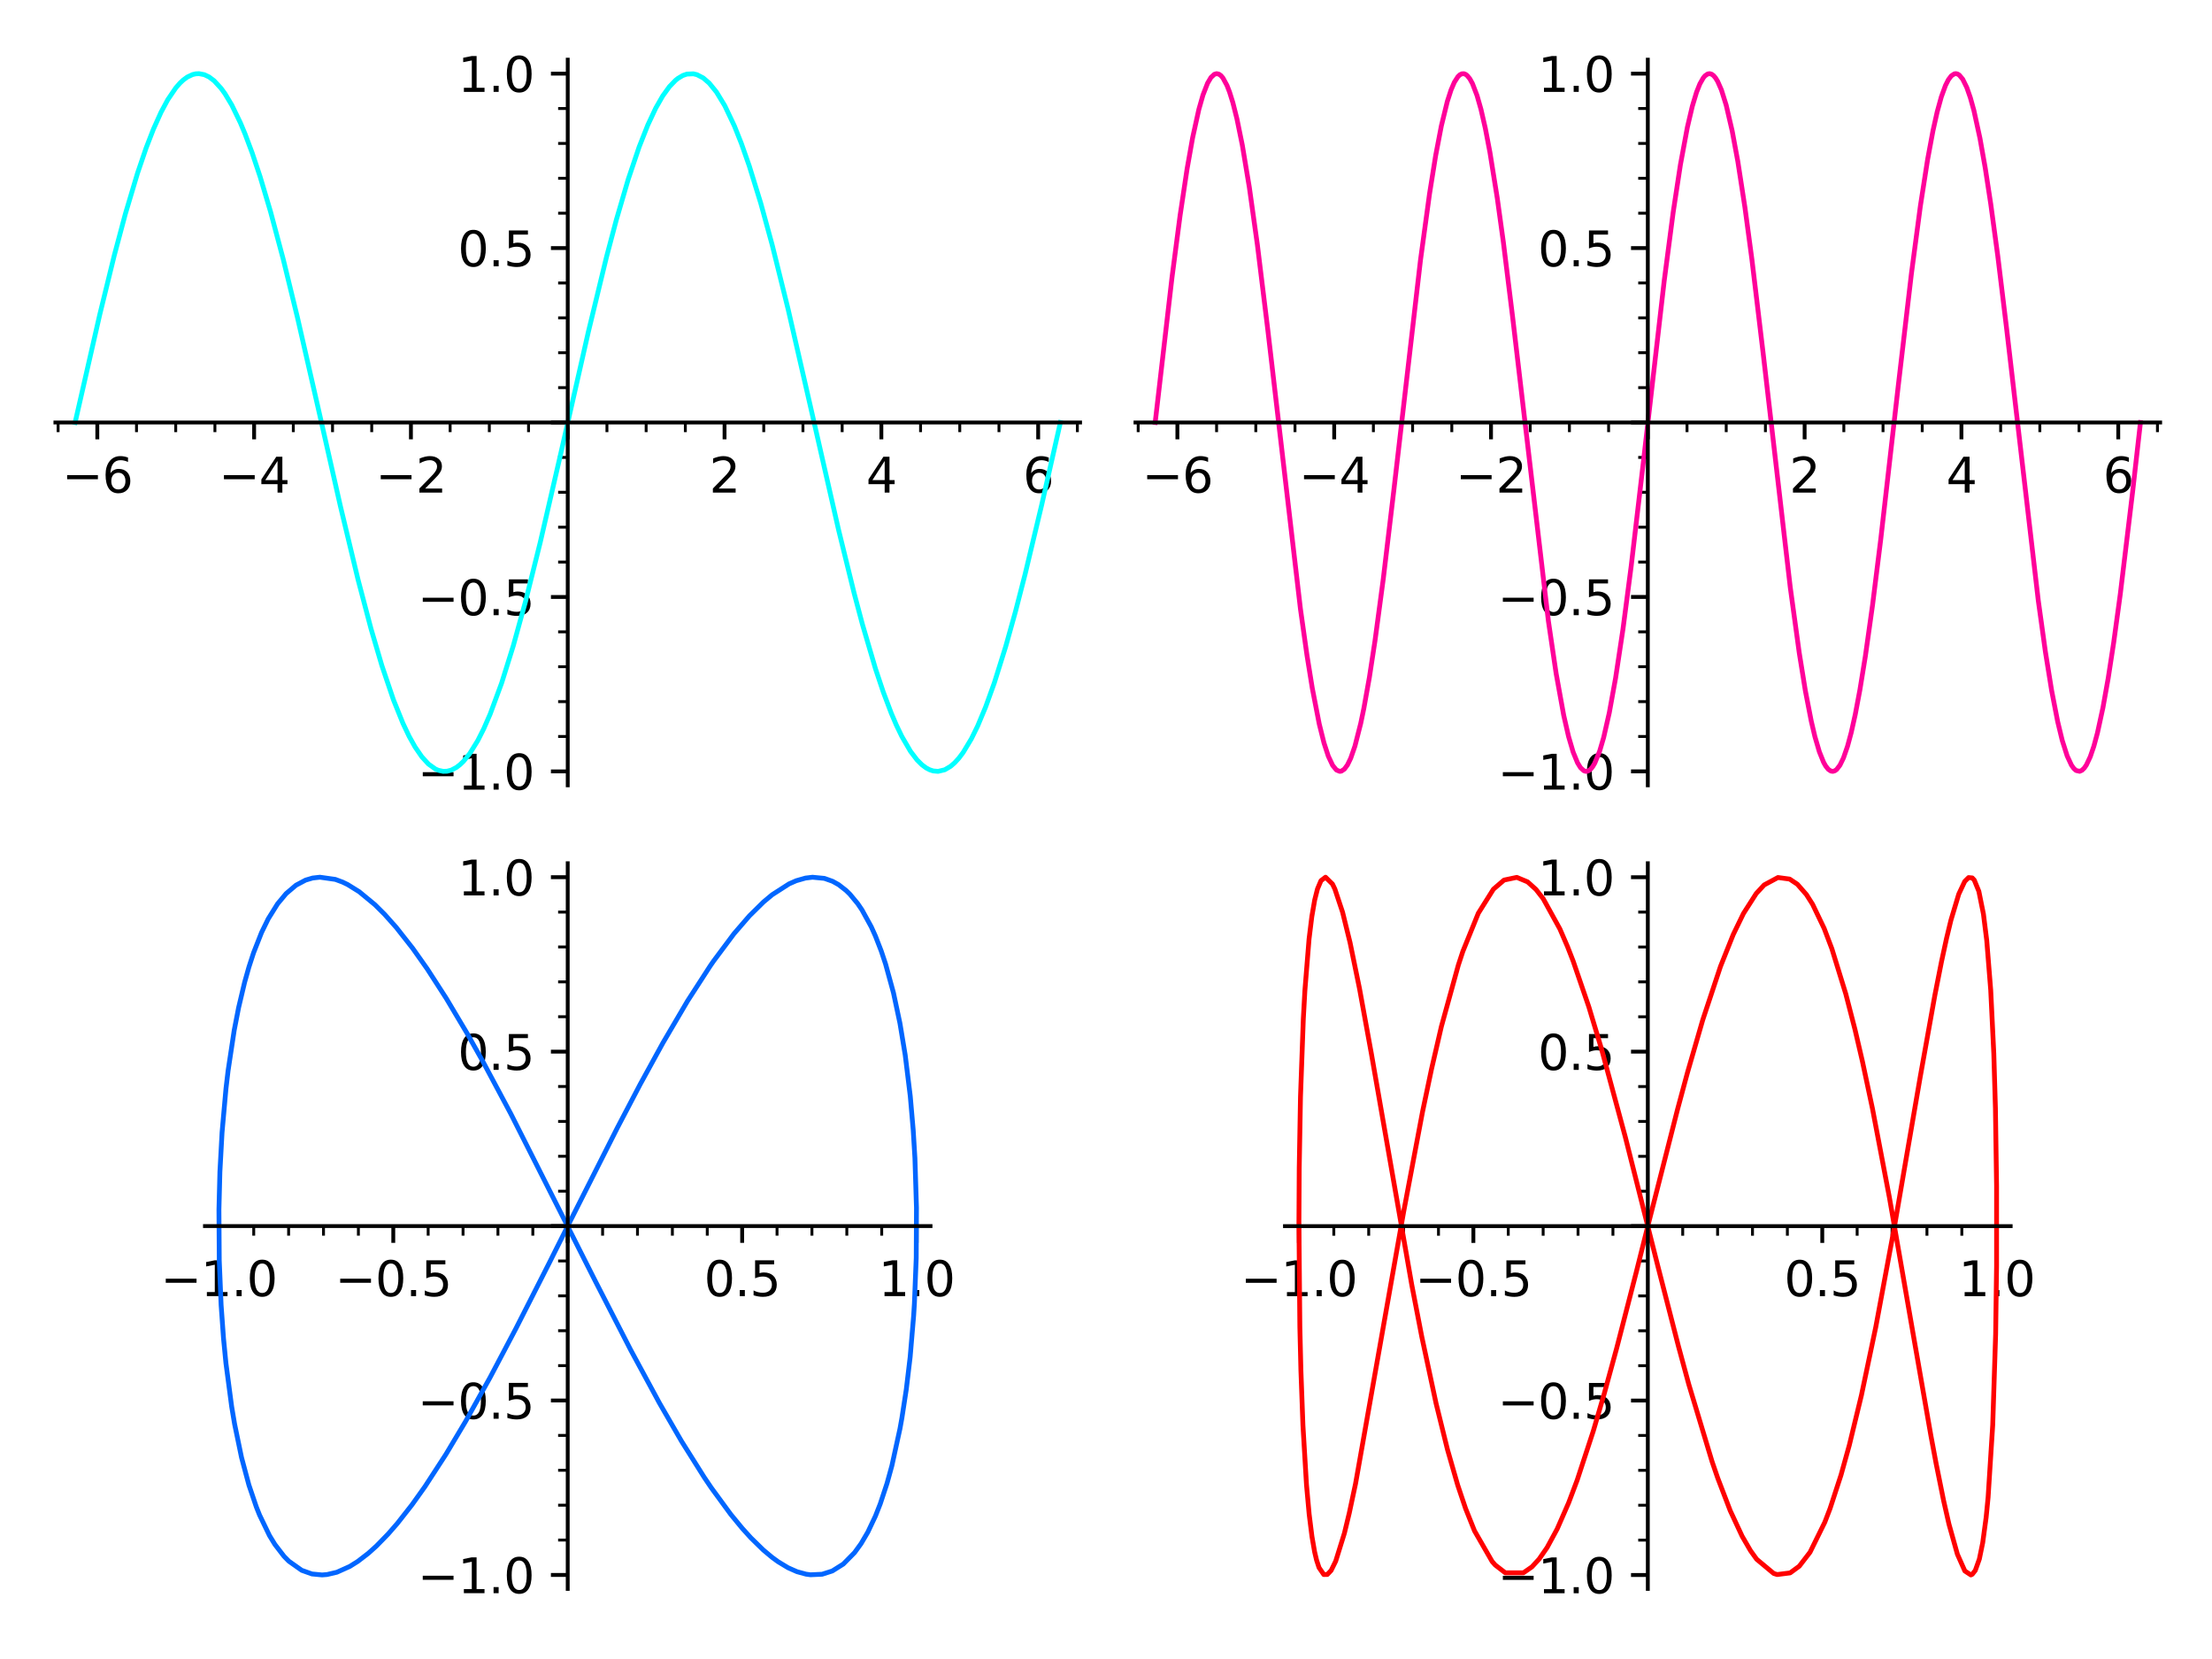 <?xml version="1.0" encoding="utf-8" standalone="no"?>
<!DOCTYPE svg PUBLIC "-//W3C//DTD SVG 1.1//EN"
  "http://www.w3.org/Graphics/SVG/1.1/DTD/svg11.dtd">
<svg xmlns:xlink="http://www.w3.org/1999/xlink" width="460.8pt" height="345.6pt" viewBox="0 0 460.8 345.6" xmlns="http://www.w3.org/2000/svg" version="1.1">
 <defs>
  <style type="text/css">*{stroke-linejoin: round; stroke-linecap: butt}</style>
 </defs>
 <g id="figure_1">
  <g id="patch_1">
   <path d="M 0 345.6 
L 460.8 345.6 
L 460.8 0 
L 0 0 
z
" style="fill: #ffffff"/>
  </g>
  <g id="axes_1">
   <g id="patch_2">
    <path d="M 11.541 163.597 
L 225 163.597 
L 225 12.434 
L 11.541 12.434 
z
" style="fill: #ffffff"/>
   </g>
   <g id="matplotlib.axis_1">
    <g id="xtick_1">
     <g id="line2d_1">
      <defs>
       <path id="md6e704160a" d="M 0 0 
L 0 3.5 
" style="stroke: #000000; stroke-width: 0.8"/>
      </defs>
      <g>
       <use xlink:href="#md6e704160a" x="20.271" y="88.018" style="stroke: #000000; stroke-width: 0.8"/>
      </g>
     </g>
     <g id="text_1">
      <!-- −6 -->
      <g transform="translate(12.9 102.616) scale(0.1 -0.1)">
       <defs>
        <path id="DejaVuSans-2212" d="M 678 2272 
L 4684 2272 
L 4684 1741 
L 678 1741 
L 678 2272 
z
" transform="scale(0.016)"/>
        <path id="DejaVuSans-36" d="M 2113 2584 
Q 1688 2584 1439 2293 
Q 1191 2003 1191 1497 
Q 1191 994 1439 701 
Q 1688 409 2113 409 
Q 2538 409 2786 701 
Q 3034 994 3034 1497 
Q 3034 2003 2786 2293 
Q 2538 2584 2113 2584 
z
M 3366 4563 
L 3366 3988 
Q 3128 4100 2886 4159 
Q 2644 4219 2406 4219 
Q 1781 4219 1451 3797 
Q 1122 3375 1075 2522 
Q 1259 2794 1537 2939 
Q 1816 3084 2150 3084 
Q 2853 3084 3261 2657 
Q 3669 2231 3669 1497 
Q 3669 778 3244 343 
Q 2819 -91 2113 -91 
Q 1303 -91 875 529 
Q 447 1150 447 2328 
Q 447 3434 972 4092 
Q 1497 4750 2381 4750 
Q 2619 4750 2861 4703 
Q 3103 4656 3366 4563 
z
" transform="scale(0.016)"/>
       </defs>
       <use xlink:href="#DejaVuSans-2212"/>
       <use xlink:href="#DejaVuSans-36" x="83.789"/>
      </g>
     </g>
    </g>
    <g id="xtick_2">
     <g id="line2d_2">
      <g>
       <use xlink:href="#md6e704160a" x="52.938" y="88.018" style="stroke: #000000; stroke-width: 0.8"/>
      </g>
     </g>
     <g id="text_2">
      <!-- −4 -->
      <g transform="translate(45.567 102.616) scale(0.1 -0.1)">
       <defs>
        <path id="DejaVuSans-34" d="M 2419 4116 
L 825 1625 
L 2419 1625 
L 2419 4116 
z
M 2253 4666 
L 3047 4666 
L 3047 1625 
L 3713 1625 
L 3713 1100 
L 3047 1100 
L 3047 0 
L 2419 0 
L 2419 1100 
L 313 1100 
L 313 1709 
L 2253 4666 
z
" transform="scale(0.016)"/>
       </defs>
       <use xlink:href="#DejaVuSans-2212"/>
       <use xlink:href="#DejaVuSans-34" x="83.789"/>
      </g>
     </g>
    </g>
    <g id="xtick_3">
     <g id="line2d_3">
      <g>
       <use xlink:href="#md6e704160a" x="85.604" y="88.018" style="stroke: #000000; stroke-width: 0.8"/>
      </g>
     </g>
     <g id="text_3">
      <!-- −2 -->
      <g transform="translate(78.233 102.616) scale(0.1 -0.1)">
       <defs>
        <path id="DejaVuSans-32" d="M 1228 531 
L 3431 531 
L 3431 0 
L 469 0 
L 469 531 
Q 828 903 1448 1529 
Q 2069 2156 2228 2338 
Q 2531 2678 2651 2914 
Q 2772 3150 2772 3378 
Q 2772 3750 2511 3984 
Q 2250 4219 1831 4219 
Q 1534 4219 1204 4116 
Q 875 4013 500 3803 
L 500 4441 
Q 881 4594 1212 4672 
Q 1544 4750 1819 4750 
Q 2544 4750 2975 4387 
Q 3406 4025 3406 3419 
Q 3406 3131 3298 2873 
Q 3191 2616 2906 2266 
Q 2828 2175 2409 1742 
Q 1991 1309 1228 531 
z
" transform="scale(0.016)"/>
       </defs>
       <use xlink:href="#DejaVuSans-2212"/>
       <use xlink:href="#DejaVuSans-32" x="83.789"/>
      </g>
     </g>
    </g>
    <g id="xtick_4">
     <g id="line2d_4">
      <g>
       <use xlink:href="#md6e704160a" x="118.27" y="88.018" style="stroke: #000000; stroke-width: 0.8"/>
      </g>
     </g>
    </g>
    <g id="xtick_5">
     <g id="line2d_5">
      <g>
       <use xlink:href="#md6e704160a" x="150.937" y="88.018" style="stroke: #000000; stroke-width: 0.8"/>
      </g>
     </g>
     <g id="text_4">
      <!-- 2 -->
      <g transform="translate(147.756 102.616) scale(0.1 -0.1)">
       <use xlink:href="#DejaVuSans-32"/>
      </g>
     </g>
    </g>
    <g id="xtick_6">
     <g id="line2d_6">
      <g>
       <use xlink:href="#md6e704160a" x="183.603" y="88.018" style="stroke: #000000; stroke-width: 0.8"/>
      </g>
     </g>
     <g id="text_5">
      <!-- 4 -->
      <g transform="translate(180.422 102.616) scale(0.1 -0.1)">
       <use xlink:href="#DejaVuSans-34"/>
      </g>
     </g>
    </g>
    <g id="xtick_7">
     <g id="line2d_7">
      <g>
       <use xlink:href="#md6e704160a" x="216.27" y="88.018" style="stroke: #000000; stroke-width: 0.8"/>
      </g>
     </g>
     <g id="text_6">
      <!-- 6 -->
      <g transform="translate(213.088 102.616) scale(0.1 -0.1)">
       <use xlink:href="#DejaVuSans-36"/>
      </g>
     </g>
    </g>
    <g id="xtick_8">
     <g id="line2d_8">
      <defs>
       <path id="m9d41ae1db3" d="M 0 0 
L 0 2 
" style="stroke: #000000; stroke-width: 0.6"/>
      </defs>
      <g>
       <use xlink:href="#m9d41ae1db3" x="12.105" y="88.018" style="stroke: #000000; stroke-width: 0.6"/>
      </g>
     </g>
    </g>
    <g id="xtick_9">
     <g id="line2d_9">
      <g>
       <use xlink:href="#m9d41ae1db3" x="28.438" y="88.018" style="stroke: #000000; stroke-width: 0.6"/>
      </g>
     </g>
    </g>
    <g id="xtick_10">
     <g id="line2d_10">
      <g>
       <use xlink:href="#m9d41ae1db3" x="36.604" y="88.018" style="stroke: #000000; stroke-width: 0.6"/>
      </g>
     </g>
    </g>
    <g id="xtick_11">
     <g id="line2d_11">
      <g>
       <use xlink:href="#m9d41ae1db3" x="44.771" y="88.018" style="stroke: #000000; stroke-width: 0.6"/>
      </g>
     </g>
    </g>
    <g id="xtick_12">
     <g id="line2d_12">
      <g>
       <use xlink:href="#m9d41ae1db3" x="61.104" y="88.018" style="stroke: #000000; stroke-width: 0.6"/>
      </g>
     </g>
    </g>
    <g id="xtick_13">
     <g id="line2d_13">
      <g>
       <use xlink:href="#m9d41ae1db3" x="69.271" y="88.018" style="stroke: #000000; stroke-width: 0.6"/>
      </g>
     </g>
    </g>
    <g id="xtick_14">
     <g id="line2d_14">
      <g>
       <use xlink:href="#m9d41ae1db3" x="77.437" y="88.018" style="stroke: #000000; stroke-width: 0.6"/>
      </g>
     </g>
    </g>
    <g id="xtick_15">
     <g id="line2d_15">
      <g>
       <use xlink:href="#m9d41ae1db3" x="93.771" y="88.018" style="stroke: #000000; stroke-width: 0.6"/>
      </g>
     </g>
    </g>
    <g id="xtick_16">
     <g id="line2d_16">
      <g>
       <use xlink:href="#m9d41ae1db3" x="101.937" y="88.018" style="stroke: #000000; stroke-width: 0.6"/>
      </g>
     </g>
    </g>
    <g id="xtick_17">
     <g id="line2d_17">
      <g>
       <use xlink:href="#m9d41ae1db3" x="110.104" y="88.018" style="stroke: #000000; stroke-width: 0.6"/>
      </g>
     </g>
    </g>
    <g id="xtick_18">
     <g id="line2d_18">
      <g>
       <use xlink:href="#m9d41ae1db3" x="126.437" y="88.018" style="stroke: #000000; stroke-width: 0.6"/>
      </g>
     </g>
    </g>
    <g id="xtick_19">
     <g id="line2d_19">
      <g>
       <use xlink:href="#m9d41ae1db3" x="134.604" y="88.018" style="stroke: #000000; stroke-width: 0.6"/>
      </g>
     </g>
    </g>
    <g id="xtick_20">
     <g id="line2d_20">
      <g>
       <use xlink:href="#m9d41ae1db3" x="142.77" y="88.018" style="stroke: #000000; stroke-width: 0.6"/>
      </g>
     </g>
    </g>
    <g id="xtick_21">
     <g id="line2d_21">
      <g>
       <use xlink:href="#m9d41ae1db3" x="159.103" y="88.018" style="stroke: #000000; stroke-width: 0.6"/>
      </g>
     </g>
    </g>
    <g id="xtick_22">
     <g id="line2d_22">
      <g>
       <use xlink:href="#m9d41ae1db3" x="167.27" y="88.018" style="stroke: #000000; stroke-width: 0.6"/>
      </g>
     </g>
    </g>
    <g id="xtick_23">
     <g id="line2d_23">
      <g>
       <use xlink:href="#m9d41ae1db3" x="175.437" y="88.018" style="stroke: #000000; stroke-width: 0.6"/>
      </g>
     </g>
    </g>
    <g id="xtick_24">
     <g id="line2d_24">
      <g>
       <use xlink:href="#m9d41ae1db3" x="191.77" y="88.018" style="stroke: #000000; stroke-width: 0.6"/>
      </g>
     </g>
    </g>
    <g id="xtick_25">
     <g id="line2d_25">
      <g>
       <use xlink:href="#m9d41ae1db3" x="199.936" y="88.018" style="stroke: #000000; stroke-width: 0.6"/>
      </g>
     </g>
    </g>
    <g id="xtick_26">
     <g id="line2d_26">
      <g>
       <use xlink:href="#m9d41ae1db3" x="208.103" y="88.018" style="stroke: #000000; stroke-width: 0.6"/>
      </g>
     </g>
    </g>
    <g id="xtick_27">
     <g id="line2d_27">
      <g>
       <use xlink:href="#m9d41ae1db3" x="224.436" y="88.018" style="stroke: #000000; stroke-width: 0.6"/>
      </g>
     </g>
    </g>
   </g>
   <g id="matplotlib.axis_2">
    <g id="ytick_1">
     <g id="line2d_28">
      <defs>
       <path id="mb4ea156f95" d="M 0 0 
L -3.5 0 
" style="stroke: #000000; stroke-width: 0.8"/>
      </defs>
      <g>
       <use xlink:href="#mb4ea156f95" x="118.27" y="160.694" style="stroke: #000000; stroke-width: 0.8"/>
      </g>
     </g>
     <g id="text_7">
      <!-- −1.0 -->
      <g transform="translate(86.988 164.494) scale(0.1 -0.1)">
       <defs>
        <path id="DejaVuSans-31" d="M 794 531 
L 1825 531 
L 1825 4091 
L 703 3866 
L 703 4441 
L 1819 4666 
L 2450 4666 
L 2450 531 
L 3481 531 
L 3481 0 
L 794 0 
L 794 531 
z
" transform="scale(0.016)"/>
        <path id="DejaVuSans-2e" d="M 684 794 
L 1344 794 
L 1344 0 
L 684 0 
L 684 794 
z
" transform="scale(0.016)"/>
        <path id="DejaVuSans-30" d="M 2034 4250 
Q 1547 4250 1301 3770 
Q 1056 3291 1056 2328 
Q 1056 1369 1301 889 
Q 1547 409 2034 409 
Q 2525 409 2770 889 
Q 3016 1369 3016 2328 
Q 3016 3291 2770 3770 
Q 2525 4250 2034 4250 
z
M 2034 4750 
Q 2819 4750 3233 4129 
Q 3647 3509 3647 2328 
Q 3647 1150 3233 529 
Q 2819 -91 2034 -91 
Q 1250 -91 836 529 
Q 422 1150 422 2328 
Q 422 3509 836 4129 
Q 1250 4750 2034 4750 
z
" transform="scale(0.016)"/>
       </defs>
       <use xlink:href="#DejaVuSans-2212"/>
       <use xlink:href="#DejaVuSans-31" x="83.789"/>
       <use xlink:href="#DejaVuSans-2e" x="147.412"/>
       <use xlink:href="#DejaVuSans-30" x="179.199"/>
      </g>
     </g>
    </g>
    <g id="ytick_2">
     <g id="line2d_29">
      <g>
       <use xlink:href="#mb4ea156f95" x="118.27" y="124.356" style="stroke: #000000; stroke-width: 0.8"/>
      </g>
     </g>
     <g id="text_8">
      <!-- −0.5 -->
      <g transform="translate(86.988 128.155) scale(0.1 -0.1)">
       <defs>
        <path id="DejaVuSans-35" d="M 691 4666 
L 3169 4666 
L 3169 4134 
L 1269 4134 
L 1269 2991 
Q 1406 3038 1543 3061 
Q 1681 3084 1819 3084 
Q 2600 3084 3056 2656 
Q 3513 2228 3513 1497 
Q 3513 744 3044 326 
Q 2575 -91 1722 -91 
Q 1428 -91 1123 -41 
Q 819 9 494 109 
L 494 744 
Q 775 591 1075 516 
Q 1375 441 1709 441 
Q 2250 441 2565 725 
Q 2881 1009 2881 1497 
Q 2881 1984 2565 2268 
Q 2250 2553 1709 2553 
Q 1456 2553 1204 2497 
Q 953 2441 691 2322 
L 691 4666 
z
" transform="scale(0.016)"/>
       </defs>
       <use xlink:href="#DejaVuSans-2212"/>
       <use xlink:href="#DejaVuSans-30" x="83.789"/>
       <use xlink:href="#DejaVuSans-2e" x="147.412"/>
       <use xlink:href="#DejaVuSans-35" x="179.199"/>
      </g>
     </g>
    </g>
    <g id="ytick_3">
     <g id="line2d_30">
      <g>
       <use xlink:href="#mb4ea156f95" x="118.27" y="88.018" style="stroke: #000000; stroke-width: 0.8"/>
      </g>
     </g>
    </g>
    <g id="ytick_4">
     <g id="line2d_31">
      <g>
       <use xlink:href="#mb4ea156f95" x="118.27" y="51.679" style="stroke: #000000; stroke-width: 0.8"/>
      </g>
     </g>
     <g id="text_9">
      <!-- 0.5 -->
      <g transform="translate(95.367 55.479) scale(0.1 -0.1)">
       <use xlink:href="#DejaVuSans-30"/>
       <use xlink:href="#DejaVuSans-2e" x="63.623"/>
       <use xlink:href="#DejaVuSans-35" x="95.41"/>
      </g>
     </g>
    </g>
    <g id="ytick_5">
     <g id="line2d_32">
      <g>
       <use xlink:href="#mb4ea156f95" x="118.27" y="15.341" style="stroke: #000000; stroke-width: 0.8"/>
      </g>
     </g>
     <g id="text_10">
      <!-- 1.0 -->
      <g transform="translate(95.367 19.14) scale(0.1 -0.1)">
       <use xlink:href="#DejaVuSans-31"/>
       <use xlink:href="#DejaVuSans-2e" x="63.623"/>
       <use xlink:href="#DejaVuSans-30" x="95.41"/>
      </g>
     </g>
    </g>
    <g id="ytick_6">
     <g id="line2d_33">
      <defs>
       <path id="ma8d045d28c" d="M 0 0 
L -2 0 
" style="stroke: #000000; stroke-width: 0.6"/>
      </defs>
      <g>
       <use xlink:href="#ma8d045d28c" x="118.27" y="153.427" style="stroke: #000000; stroke-width: 0.6"/>
      </g>
     </g>
    </g>
    <g id="ytick_7">
     <g id="line2d_34">
      <g>
       <use xlink:href="#ma8d045d28c" x="118.27" y="146.159" style="stroke: #000000; stroke-width: 0.6"/>
      </g>
     </g>
    </g>
    <g id="ytick_8">
     <g id="line2d_35">
      <g>
       <use xlink:href="#ma8d045d28c" x="118.27" y="138.891" style="stroke: #000000; stroke-width: 0.6"/>
      </g>
     </g>
    </g>
    <g id="ytick_9">
     <g id="line2d_36">
      <g>
       <use xlink:href="#ma8d045d28c" x="118.27" y="131.624" style="stroke: #000000; stroke-width: 0.6"/>
      </g>
     </g>
    </g>
    <g id="ytick_10">
     <g id="line2d_37">
      <g>
       <use xlink:href="#ma8d045d28c" x="118.27" y="117.088" style="stroke: #000000; stroke-width: 0.6"/>
      </g>
     </g>
    </g>
    <g id="ytick_11">
     <g id="line2d_38">
      <g>
       <use xlink:href="#ma8d045d28c" x="118.27" y="109.821" style="stroke: #000000; stroke-width: 0.6"/>
      </g>
     </g>
    </g>
    <g id="ytick_12">
     <g id="line2d_39">
      <g>
       <use xlink:href="#ma8d045d28c" x="118.27" y="102.553" style="stroke: #000000; stroke-width: 0.6"/>
      </g>
     </g>
    </g>
    <g id="ytick_13">
     <g id="line2d_40">
      <g>
       <use xlink:href="#ma8d045d28c" x="118.27" y="95.285" style="stroke: #000000; stroke-width: 0.6"/>
      </g>
     </g>
    </g>
    <g id="ytick_14">
     <g id="line2d_41">
      <g>
       <use xlink:href="#ma8d045d28c" x="118.27" y="80.75" style="stroke: #000000; stroke-width: 0.6"/>
      </g>
     </g>
    </g>
    <g id="ytick_15">
     <g id="line2d_42">
      <g>
       <use xlink:href="#ma8d045d28c" x="118.27" y="73.482" style="stroke: #000000; stroke-width: 0.6"/>
      </g>
     </g>
    </g>
    <g id="ytick_16">
     <g id="line2d_43">
      <g>
       <use xlink:href="#ma8d045d28c" x="118.27" y="66.215" style="stroke: #000000; stroke-width: 0.6"/>
      </g>
     </g>
    </g>
    <g id="ytick_17">
     <g id="line2d_44">
      <g>
       <use xlink:href="#ma8d045d28c" x="118.27" y="58.947" style="stroke: #000000; stroke-width: 0.6"/>
      </g>
     </g>
    </g>
    <g id="ytick_18">
     <g id="line2d_45">
      <g>
       <use xlink:href="#ma8d045d28c" x="118.27" y="44.412" style="stroke: #000000; stroke-width: 0.6"/>
      </g>
     </g>
    </g>
    <g id="ytick_19">
     <g id="line2d_46">
      <g>
       <use xlink:href="#ma8d045d28c" x="118.27" y="37.144" style="stroke: #000000; stroke-width: 0.6"/>
      </g>
     </g>
    </g>
    <g id="ytick_20">
     <g id="line2d_47">
      <g>
       <use xlink:href="#ma8d045d28c" x="118.27" y="29.876" style="stroke: #000000; stroke-width: 0.6"/>
      </g>
     </g>
    </g>
    <g id="ytick_21">
     <g id="line2d_48">
      <g>
       <use xlink:href="#ma8d045d28c" x="118.27" y="22.609" style="stroke: #000000; stroke-width: 0.6"/>
      </g>
     </g>
    </g>
   </g>
   <g id="line2d_49">
    <path d="M 15.646 88.018 
L 20.79 65.506 
L 23.806 53.202 
L 26.125 44.523 
L 28.649 36.079 
L 30.444 30.817 
L 31.959 26.91 
L 33.539 23.396 
L 34.946 20.775 
L 36.627 18.298 
L 37.485 17.316 
L 38.167 16.675 
L 39.012 16.054 
L 40.122 15.531 
L 40.794 15.376 
L 41.467 15.345 
L 42.574 15.561 
L 43.565 16.038 
L 44.61 16.826 
L 46.063 18.407 
L 46.873 19.528 
L 48.281 21.876 
L 50.065 25.553 
L 51.038 27.875 
L 52.532 31.854 
L 54.18 36.785 
L 56.348 44.059 
L 59.014 54.048 
L 61.96 66.121 
L 66.285 85.025 
L 70.916 105.457 
L 74.6 120.794 
L 77.29 130.984 
L 79.546 138.647 
L 81.965 145.786 
L 83.939 150.68 
L 85.225 153.384 
L 86.461 155.598 
L 87.871 157.651 
L 89.251 159.159 
L 90.716 160.204 
L 91.315 160.465 
L 92.309 160.682 
L 93.129 160.658 
L 94.032 160.421 
L 95.068 159.876 
L 95.816 159.302 
L 96.565 158.579 
L 97.858 156.981 
L 99.526 154.284 
L 100.785 151.788 
L 102.111 148.751 
L 104.497 142.294 
L 106.929 134.525 
L 109.478 125.28 
L 112.545 112.975 
L 116.672 95.119 
L 122.559 69.155 
L 126.347 53.527 
L 128.398 45.787 
L 130.866 37.366 
L 133.145 30.61 
L 134.956 26.03 
L 136.605 22.521 
L 138.052 19.992 
L 139.456 18.046 
L 140.722 16.736 
L 141.217 16.339 
L 142.242 15.727 
L 143.101 15.434 
L 144.442 15.377 
L 145.195 15.56 
L 146.499 16.24 
L 147.747 17.32 
L 149.256 19.176 
L 150.986 22.024 
L 152.989 26.243 
L 154.432 29.864 
L 156.089 34.577 
L 158.482 42.339 
L 160.843 50.957 
L 164.187 64.443 
L 168.767 84.391 
L 174.7 110.416 
L 177.944 123.618 
L 179.667 130.093 
L 182.388 139.337 
L 183.989 144.127 
L 185.688 148.62 
L 186.718 151.027 
L 187.842 153.367 
L 189.674 156.517 
L 191.031 158.295 
L 192.054 159.317 
L 192.933 159.971 
L 193.673 160.361 
L 194.412 160.601 
L 195.418 160.69 
L 196.814 160.357 
L 198.034 159.633 
L 198.875 158.901 
L 199.753 157.937 
L 200.63 156.771 
L 202.363 153.889 
L 203.663 151.239 
L 205.321 147.282 
L 207.132 142.263 
L 209.511 134.668 
L 211.54 127.405 
L 213.535 119.672 
L 216.997 105.196 
L 220.895 88.018 
L 220.895 88.018 
" clip-path="url(#pee09f848f8)" style="fill: none; stroke: #00ffff; stroke-linecap: square"/>
   </g>
   <g id="patch_3">
    <path d="M 118.27 163.597 
L 118.27 12.434 
" style="fill: none; stroke: #000000; stroke-width: 0.8; stroke-linejoin: miter; stroke-linecap: square"/>
   </g>
   <g id="patch_4">
    <path d="M 11.541 88.018 
L 225 88.018 
" style="fill: none; stroke: #000000; stroke-width: 0.8; stroke-linejoin: miter; stroke-linecap: square"/>
   </g>
  </g>
  <g id="axes_2">
   <g id="patch_5">
    <path d="M 236.541 163.597 
L 450 163.597 
L 450 12.434 
L 236.541 12.434 
z
" style="fill: #ffffff"/>
   </g>
   <g id="matplotlib.axis_3">
    <g id="xtick_28">
     <g id="line2d_50">
      <g>
       <use xlink:href="#md6e704160a" x="245.271" y="88.016" style="stroke: #000000; stroke-width: 0.8"/>
      </g>
     </g>
     <g id="text_11">
      <!-- −6 -->
      <g transform="translate(237.9 102.614) scale(0.1 -0.1)">
       <use xlink:href="#DejaVuSans-2212"/>
       <use xlink:href="#DejaVuSans-36" x="83.789"/>
      </g>
     </g>
    </g>
    <g id="xtick_29">
     <g id="line2d_51">
      <g>
       <use xlink:href="#md6e704160a" x="277.938" y="88.016" style="stroke: #000000; stroke-width: 0.8"/>
      </g>
     </g>
     <g id="text_12">
      <!-- −4 -->
      <g transform="translate(270.567 102.614) scale(0.1 -0.1)">
       <use xlink:href="#DejaVuSans-2212"/>
       <use xlink:href="#DejaVuSans-34" x="83.789"/>
      </g>
     </g>
    </g>
    <g id="xtick_30">
     <g id="line2d_52">
      <g>
       <use xlink:href="#md6e704160a" x="310.604" y="88.016" style="stroke: #000000; stroke-width: 0.8"/>
      </g>
     </g>
     <g id="text_13">
      <!-- −2 -->
      <g transform="translate(303.233 102.614) scale(0.1 -0.1)">
       <use xlink:href="#DejaVuSans-2212"/>
       <use xlink:href="#DejaVuSans-32" x="83.789"/>
      </g>
     </g>
    </g>
    <g id="xtick_31">
     <g id="line2d_53">
      <g>
       <use xlink:href="#md6e704160a" x="343.27" y="88.016" style="stroke: #000000; stroke-width: 0.8"/>
      </g>
     </g>
    </g>
    <g id="xtick_32">
     <g id="line2d_54">
      <g>
       <use xlink:href="#md6e704160a" x="375.937" y="88.016" style="stroke: #000000; stroke-width: 0.8"/>
      </g>
     </g>
     <g id="text_14">
      <!-- 2 -->
      <g transform="translate(372.756 102.614) scale(0.1 -0.1)">
       <use xlink:href="#DejaVuSans-32"/>
      </g>
     </g>
    </g>
    <g id="xtick_33">
     <g id="line2d_55">
      <g>
       <use xlink:href="#md6e704160a" x="408.603" y="88.016" style="stroke: #000000; stroke-width: 0.8"/>
      </g>
     </g>
     <g id="text_15">
      <!-- 4 -->
      <g transform="translate(405.422 102.614) scale(0.1 -0.1)">
       <use xlink:href="#DejaVuSans-34"/>
      </g>
     </g>
    </g>
    <g id="xtick_34">
     <g id="line2d_56">
      <g>
       <use xlink:href="#md6e704160a" x="441.27" y="88.016" style="stroke: #000000; stroke-width: 0.8"/>
      </g>
     </g>
     <g id="text_16">
      <!-- 6 -->
      <g transform="translate(438.088 102.614) scale(0.1 -0.1)">
       <use xlink:href="#DejaVuSans-36"/>
      </g>
     </g>
    </g>
    <g id="xtick_35">
     <g id="line2d_57">
      <g>
       <use xlink:href="#m9d41ae1db3" x="237.105" y="88.016" style="stroke: #000000; stroke-width: 0.6"/>
      </g>
     </g>
    </g>
    <g id="xtick_36">
     <g id="line2d_58">
      <g>
       <use xlink:href="#m9d41ae1db3" x="253.438" y="88.016" style="stroke: #000000; stroke-width: 0.6"/>
      </g>
     </g>
    </g>
    <g id="xtick_37">
     <g id="line2d_59">
      <g>
       <use xlink:href="#m9d41ae1db3" x="261.604" y="88.016" style="stroke: #000000; stroke-width: 0.6"/>
      </g>
     </g>
    </g>
    <g id="xtick_38">
     <g id="line2d_60">
      <g>
       <use xlink:href="#m9d41ae1db3" x="269.771" y="88.016" style="stroke: #000000; stroke-width: 0.6"/>
      </g>
     </g>
    </g>
    <g id="xtick_39">
     <g id="line2d_61">
      <g>
       <use xlink:href="#m9d41ae1db3" x="286.104" y="88.016" style="stroke: #000000; stroke-width: 0.6"/>
      </g>
     </g>
    </g>
    <g id="xtick_40">
     <g id="line2d_62">
      <g>
       <use xlink:href="#m9d41ae1db3" x="294.271" y="88.016" style="stroke: #000000; stroke-width: 0.6"/>
      </g>
     </g>
    </g>
    <g id="xtick_41">
     <g id="line2d_63">
      <g>
       <use xlink:href="#m9d41ae1db3" x="302.437" y="88.016" style="stroke: #000000; stroke-width: 0.6"/>
      </g>
     </g>
    </g>
    <g id="xtick_42">
     <g id="line2d_64">
      <g>
       <use xlink:href="#m9d41ae1db3" x="318.771" y="88.016" style="stroke: #000000; stroke-width: 0.6"/>
      </g>
     </g>
    </g>
    <g id="xtick_43">
     <g id="line2d_65">
      <g>
       <use xlink:href="#m9d41ae1db3" x="326.937" y="88.016" style="stroke: #000000; stroke-width: 0.6"/>
      </g>
     </g>
    </g>
    <g id="xtick_44">
     <g id="line2d_66">
      <g>
       <use xlink:href="#m9d41ae1db3" x="335.104" y="88.016" style="stroke: #000000; stroke-width: 0.6"/>
      </g>
     </g>
    </g>
    <g id="xtick_45">
     <g id="line2d_67">
      <g>
       <use xlink:href="#m9d41ae1db3" x="351.437" y="88.016" style="stroke: #000000; stroke-width: 0.6"/>
      </g>
     </g>
    </g>
    <g id="xtick_46">
     <g id="line2d_68">
      <g>
       <use xlink:href="#m9d41ae1db3" x="359.604" y="88.016" style="stroke: #000000; stroke-width: 0.6"/>
      </g>
     </g>
    </g>
    <g id="xtick_47">
     <g id="line2d_69">
      <g>
       <use xlink:href="#m9d41ae1db3" x="367.77" y="88.016" style="stroke: #000000; stroke-width: 0.6"/>
      </g>
     </g>
    </g>
    <g id="xtick_48">
     <g id="line2d_70">
      <g>
       <use xlink:href="#m9d41ae1db3" x="384.103" y="88.016" style="stroke: #000000; stroke-width: 0.6"/>
      </g>
     </g>
    </g>
    <g id="xtick_49">
     <g id="line2d_71">
      <g>
       <use xlink:href="#m9d41ae1db3" x="392.27" y="88.016" style="stroke: #000000; stroke-width: 0.6"/>
      </g>
     </g>
    </g>
    <g id="xtick_50">
     <g id="line2d_72">
      <g>
       <use xlink:href="#m9d41ae1db3" x="400.437" y="88.016" style="stroke: #000000; stroke-width: 0.6"/>
      </g>
     </g>
    </g>
    <g id="xtick_51">
     <g id="line2d_73">
      <g>
       <use xlink:href="#m9d41ae1db3" x="416.77" y="88.016" style="stroke: #000000; stroke-width: 0.6"/>
      </g>
     </g>
    </g>
    <g id="xtick_52">
     <g id="line2d_74">
      <g>
       <use xlink:href="#m9d41ae1db3" x="424.936" y="88.016" style="stroke: #000000; stroke-width: 0.6"/>
      </g>
     </g>
    </g>
    <g id="xtick_53">
     <g id="line2d_75">
      <g>
       <use xlink:href="#m9d41ae1db3" x="433.103" y="88.016" style="stroke: #000000; stroke-width: 0.6"/>
      </g>
     </g>
    </g>
    <g id="xtick_54">
     <g id="line2d_76">
      <g>
       <use xlink:href="#m9d41ae1db3" x="449.436" y="88.016" style="stroke: #000000; stroke-width: 0.6"/>
      </g>
     </g>
    </g>
   </g>
   <g id="matplotlib.axis_4">
    <g id="ytick_22">
     <g id="line2d_77">
      <g>
       <use xlink:href="#mb4ea156f95" x="343.27" y="160.691" style="stroke: #000000; stroke-width: 0.8"/>
      </g>
     </g>
     <g id="text_17">
      <!-- −1.0 -->
      <g transform="translate(311.988 164.491) scale(0.1 -0.1)">
       <use xlink:href="#DejaVuSans-2212"/>
       <use xlink:href="#DejaVuSans-31" x="83.789"/>
       <use xlink:href="#DejaVuSans-2e" x="147.412"/>
       <use xlink:href="#DejaVuSans-30" x="179.199"/>
      </g>
     </g>
    </g>
    <g id="ytick_23">
     <g id="line2d_78">
      <g>
       <use xlink:href="#mb4ea156f95" x="343.27" y="124.354" style="stroke: #000000; stroke-width: 0.8"/>
      </g>
     </g>
     <g id="text_18">
      <!-- −0.5 -->
      <g transform="translate(311.988 128.153) scale(0.1 -0.1)">
       <use xlink:href="#DejaVuSans-2212"/>
       <use xlink:href="#DejaVuSans-30" x="83.789"/>
       <use xlink:href="#DejaVuSans-2e" x="147.412"/>
       <use xlink:href="#DejaVuSans-35" x="179.199"/>
      </g>
     </g>
    </g>
    <g id="ytick_24">
     <g id="line2d_79">
      <g>
       <use xlink:href="#mb4ea156f95" x="343.27" y="88.016" style="stroke: #000000; stroke-width: 0.8"/>
      </g>
     </g>
    </g>
    <g id="ytick_25">
     <g id="line2d_80">
      <g>
       <use xlink:href="#mb4ea156f95" x="343.27" y="51.678" style="stroke: #000000; stroke-width: 0.8"/>
      </g>
     </g>
     <g id="text_19">
      <!-- 0.5 -->
      <g transform="translate(320.367 55.478) scale(0.1 -0.1)">
       <use xlink:href="#DejaVuSans-30"/>
       <use xlink:href="#DejaVuSans-2e" x="63.623"/>
       <use xlink:href="#DejaVuSans-35" x="95.41"/>
      </g>
     </g>
    </g>
    <g id="ytick_26">
     <g id="line2d_81">
      <g>
       <use xlink:href="#mb4ea156f95" x="343.27" y="15.341" style="stroke: #000000; stroke-width: 0.8"/>
      </g>
     </g>
     <g id="text_20">
      <!-- 1.0 -->
      <g transform="translate(320.367 19.14) scale(0.1 -0.1)">
       <use xlink:href="#DejaVuSans-31"/>
       <use xlink:href="#DejaVuSans-2e" x="63.623"/>
       <use xlink:href="#DejaVuSans-30" x="95.41"/>
      </g>
     </g>
    </g>
    <g id="ytick_27">
     <g id="line2d_82">
      <g>
       <use xlink:href="#ma8d045d28c" x="343.27" y="153.424" style="stroke: #000000; stroke-width: 0.6"/>
      </g>
     </g>
    </g>
    <g id="ytick_28">
     <g id="line2d_83">
      <g>
       <use xlink:href="#ma8d045d28c" x="343.27" y="146.156" style="stroke: #000000; stroke-width: 0.6"/>
      </g>
     </g>
    </g>
    <g id="ytick_29">
     <g id="line2d_84">
      <g>
       <use xlink:href="#ma8d045d28c" x="343.27" y="138.889" style="stroke: #000000; stroke-width: 0.6"/>
      </g>
     </g>
    </g>
    <g id="ytick_30">
     <g id="line2d_85">
      <g>
       <use xlink:href="#ma8d045d28c" x="343.27" y="131.621" style="stroke: #000000; stroke-width: 0.6"/>
      </g>
     </g>
    </g>
    <g id="ytick_31">
     <g id="line2d_86">
      <g>
       <use xlink:href="#ma8d045d28c" x="343.27" y="117.086" style="stroke: #000000; stroke-width: 0.6"/>
      </g>
     </g>
    </g>
    <g id="ytick_32">
     <g id="line2d_87">
      <g>
       <use xlink:href="#ma8d045d28c" x="343.27" y="109.819" style="stroke: #000000; stroke-width: 0.6"/>
      </g>
     </g>
    </g>
    <g id="ytick_33">
     <g id="line2d_88">
      <g>
       <use xlink:href="#ma8d045d28c" x="343.27" y="102.551" style="stroke: #000000; stroke-width: 0.6"/>
      </g>
     </g>
    </g>
    <g id="ytick_34">
     <g id="line2d_89">
      <g>
       <use xlink:href="#ma8d045d28c" x="343.27" y="95.284" style="stroke: #000000; stroke-width: 0.6"/>
      </g>
     </g>
    </g>
    <g id="ytick_35">
     <g id="line2d_90">
      <g>
       <use xlink:href="#ma8d045d28c" x="343.27" y="80.749" style="stroke: #000000; stroke-width: 0.6"/>
      </g>
     </g>
    </g>
    <g id="ytick_36">
     <g id="line2d_91">
      <g>
       <use xlink:href="#ma8d045d28c" x="343.27" y="73.481" style="stroke: #000000; stroke-width: 0.6"/>
      </g>
     </g>
    </g>
    <g id="ytick_37">
     <g id="line2d_92">
      <g>
       <use xlink:href="#ma8d045d28c" x="343.27" y="66.213" style="stroke: #000000; stroke-width: 0.6"/>
      </g>
     </g>
    </g>
    <g id="ytick_38">
     <g id="line2d_93">
      <g>
       <use xlink:href="#ma8d045d28c" x="343.27" y="58.946" style="stroke: #000000; stroke-width: 0.6"/>
      </g>
     </g>
    </g>
    <g id="ytick_39">
     <g id="line2d_94">
      <g>
       <use xlink:href="#ma8d045d28c" x="343.27" y="44.411" style="stroke: #000000; stroke-width: 0.6"/>
      </g>
     </g>
    </g>
    <g id="ytick_40">
     <g id="line2d_95">
      <g>
       <use xlink:href="#ma8d045d28c" x="343.27" y="37.143" style="stroke: #000000; stroke-width: 0.6"/>
      </g>
     </g>
    </g>
    <g id="ytick_41">
     <g id="line2d_96">
      <g>
       <use xlink:href="#ma8d045d28c" x="343.27" y="29.876" style="stroke: #000000; stroke-width: 0.6"/>
      </g>
     </g>
    </g>
    <g id="ytick_42">
     <g id="line2d_97">
      <g>
       <use xlink:href="#ma8d045d28c" x="343.27" y="22.608" style="stroke: #000000; stroke-width: 0.6"/>
      </g>
     </g>
    </g>
   </g>
   <g id="line2d_98">
    <path d="M 240.646 88.016 
L 244.148 57.797 
L 245.834 44.89 
L 247.298 35.15 
L 248.447 28.678 
L 249.743 22.795 
L 250.6 19.795 
L 251.559 17.33 
L 252.268 16.131 
L 252.977 15.475 
L 253.445 15.341 
L 253.913 15.446 
L 254.335 15.744 
L 254.756 16.235 
L 255.599 17.788 
L 256.129 19.149 
L 256.824 21.368 
L 257.672 24.733 
L 258.799 30.248 
L 260.258 39.007 
L 261.932 50.957 
L 264.091 68.575 
L 270.91 126.881 
L 272.262 136.469 
L 273.37 143.352 
L 274.822 150.813 
L 275.808 154.761 
L 276.701 157.5 
L 277.619 159.451 
L 278.4 160.401 
L 279.082 160.69 
L 279.423 160.645 
L 280.062 160.219 
L 280.7 159.353 
L 281.379 157.954 
L 282.252 155.445 
L 283.464 150.698 
L 284.111 147.586 
L 285.26 141.164 
L 286.445 133.432 
L 288.161 120.601 
L 290.386 101.921 
L 295.911 54.201 
L 297.796 40.381 
L 299.079 32.378 
L 300.257 26.235 
L 301.505 21.127 
L 302.274 18.752 
L 302.966 17.139 
L 303.721 15.958 
L 304.138 15.57 
L 304.555 15.37 
L 304.971 15.359 
L 305.314 15.492 
L 305.656 15.753 
L 306.192 16.415 
L 306.739 17.408 
L 307.694 19.899 
L 308.511 22.768 
L 309.419 26.726 
L 310.381 31.74 
L 311.909 41.276 
L 313.183 50.489 
L 315.111 66.085 
L 322.562 129.4 
L 324.176 140.327 
L 325.752 149.029 
L 326.763 153.439 
L 327.713 156.671 
L 328.63 158.91 
L 329.238 159.903 
L 329.925 160.546 
L 330.308 160.682 
L 330.683 160.66 
L 331.058 160.485 
L 331.433 160.157 
L 331.808 159.677 
L 332.237 158.943 
L 333.239 156.472 
L 334.07 153.637 
L 335.243 148.492 
L 336.555 141.266 
L 338.087 131.111 
L 339.816 117.852 
L 342.296 96.667 
L 346.688 58.481 
L 348.551 44.232 
L 350.06 34.32 
L 351.516 26.484 
L 352.543 22.122 
L 353.421 19.211 
L 354.12 17.462 
L 354.828 16.219 
L 355.185 15.795 
L 355.744 15.409 
L 356.148 15.342 
L 356.553 15.453 
L 356.958 15.742 
L 357.362 16.209 
L 357.819 16.948 
L 358.606 18.739 
L 359.594 21.896 
L 360.841 27.256 
L 362.021 33.628 
L 363.504 43.229 
L 364.949 54.004 
L 367.299 73.63 
L 372.943 122.339 
L 374.818 136.015 
L 376.092 143.909 
L 377.318 150.228 
L 378.077 153.447 
L 379.008 156.619 
L 379.884 158.793 
L 380.322 159.576 
L 380.866 160.261 
L 381.409 160.626 
L 381.82 160.689 
L 382.231 160.568 
L 382.609 160.294 
L 383.301 159.392 
L 384.032 157.884 
L 384.868 155.475 
L 385.652 152.573 
L 386.485 148.835 
L 387.447 143.738 
L 388.589 136.697 
L 390.081 126.079 
L 391.802 112.285 
L 395.475 80.092 
L 398.178 57.042 
L 400.055 42.879 
L 401.56 33.207 
L 402.677 27.213 
L 403.553 23.3 
L 404.409 20.194 
L 405.28 17.801 
L 405.881 16.612 
L 406.482 15.81 
L 407.132 15.383 
L 407.457 15.342 
L 407.781 15.416 
L 408.143 15.632 
L 408.865 16.49 
L 409.719 18.224 
L 410.465 20.365 
L 411.212 23.071 
L 412.462 28.806 
L 413.557 34.968 
L 414.713 42.507 
L 416.182 53.382 
L 417.983 68.192 
L 424.614 125.116 
L 426.102 135.823 
L 427.393 143.847 
L 428.647 150.303 
L 429.602 154.247 
L 430.638 157.501 
L 431.528 159.405 
L 432.007 160.08 
L 432.486 160.508 
L 433.226 160.678 
L 433.711 160.465 
L 434.196 159.998 
L 434.636 159.354 
L 435.446 157.628 
L 436.188 155.448 
L 436.939 152.674 
L 438.08 147.424 
L 439.169 141.328 
L 440.317 133.882 
L 441.693 123.779 
L 444.256 102.507 
L 445.895 88.016 
L 445.895 88.016 
" clip-path="url(#pb1d863a8dd)" style="fill: none; stroke: #ff0099; stroke-linecap: square"/>
   </g>
   <g id="patch_6">
    <path d="M 343.27 163.597 
L 343.27 12.434 
" style="fill: none; stroke: #000000; stroke-width: 0.8; stroke-linejoin: miter; stroke-linecap: square"/>
   </g>
   <g id="patch_7">
    <path d="M 236.541 88.016 
L 450 88.016 
" style="fill: none; stroke: #000000; stroke-width: 0.8; stroke-linejoin: miter; stroke-linecap: square"/>
   </g>
  </g>
  <g id="axes_3">
   <g id="patch_8">
    <path d="M 42.697 330.994 
L 193.844 330.994 
L 193.844 179.831 
L 42.697 179.831 
z
" style="fill: #ffffff"/>
   </g>
   <g id="matplotlib.axis_5">
    <g id="xtick_55">
     <g id="line2d_99">
      <g>
       <use xlink:href="#md6e704160a" x="45.589" y="255.412" style="stroke: #000000; stroke-width: 0.8"/>
      </g>
     </g>
     <g id="text_21">
      <!-- −1.0 -->
      <g transform="translate(33.447 270.01) scale(0.1 -0.1)">
       <use xlink:href="#DejaVuSans-2212"/>
       <use xlink:href="#DejaVuSans-31" x="83.789"/>
       <use xlink:href="#DejaVuSans-2e" x="147.412"/>
       <use xlink:href="#DejaVuSans-30" x="179.199"/>
      </g>
     </g>
    </g>
    <g id="xtick_56">
     <g id="line2d_100">
      <g>
       <use xlink:href="#md6e704160a" x="81.927" y="255.412" style="stroke: #000000; stroke-width: 0.8"/>
      </g>
     </g>
     <g id="text_22">
      <!-- −0.5 -->
      <g transform="translate(69.786 270.01) scale(0.1 -0.1)">
       <use xlink:href="#DejaVuSans-2212"/>
       <use xlink:href="#DejaVuSans-30" x="83.789"/>
       <use xlink:href="#DejaVuSans-2e" x="147.412"/>
       <use xlink:href="#DejaVuSans-35" x="179.199"/>
      </g>
     </g>
    </g>
    <g id="xtick_57">
     <g id="line2d_101">
      <g>
       <use xlink:href="#md6e704160a" x="118.266" y="255.412" style="stroke: #000000; stroke-width: 0.8"/>
      </g>
     </g>
    </g>
    <g id="xtick_58">
     <g id="line2d_102">
      <g>
       <use xlink:href="#md6e704160a" x="154.604" y="255.412" style="stroke: #000000; stroke-width: 0.8"/>
      </g>
     </g>
     <g id="text_23">
      <!-- 0.5 -->
      <g transform="translate(146.653 270.01) scale(0.1 -0.1)">
       <use xlink:href="#DejaVuSans-30"/>
       <use xlink:href="#DejaVuSans-2e" x="63.623"/>
       <use xlink:href="#DejaVuSans-35" x="95.41"/>
      </g>
     </g>
    </g>
    <g id="xtick_59">
     <g id="line2d_103">
      <g>
       <use xlink:href="#md6e704160a" x="190.943" y="255.412" style="stroke: #000000; stroke-width: 0.8"/>
      </g>
     </g>
     <g id="text_24">
      <!-- 1.0 -->
      <g transform="translate(182.991 270.01) scale(0.1 -0.1)">
       <use xlink:href="#DejaVuSans-31"/>
       <use xlink:href="#DejaVuSans-2e" x="63.623"/>
       <use xlink:href="#DejaVuSans-30" x="95.41"/>
      </g>
     </g>
    </g>
    <g id="xtick_60">
     <g id="line2d_104">
      <g>
       <use xlink:href="#m9d41ae1db3" x="52.856" y="255.412" style="stroke: #000000; stroke-width: 0.6"/>
      </g>
     </g>
    </g>
    <g id="xtick_61">
     <g id="line2d_105">
      <g>
       <use xlink:href="#m9d41ae1db3" x="60.124" y="255.412" style="stroke: #000000; stroke-width: 0.6"/>
      </g>
     </g>
    </g>
    <g id="xtick_62">
     <g id="line2d_106">
      <g>
       <use xlink:href="#m9d41ae1db3" x="67.392" y="255.412" style="stroke: #000000; stroke-width: 0.6"/>
      </g>
     </g>
    </g>
    <g id="xtick_63">
     <g id="line2d_107">
      <g>
       <use xlink:href="#m9d41ae1db3" x="74.659" y="255.412" style="stroke: #000000; stroke-width: 0.6"/>
      </g>
     </g>
    </g>
    <g id="xtick_64">
     <g id="line2d_108">
      <g>
       <use xlink:href="#m9d41ae1db3" x="89.195" y="255.412" style="stroke: #000000; stroke-width: 0.6"/>
      </g>
     </g>
    </g>
    <g id="xtick_65">
     <g id="line2d_109">
      <g>
       <use xlink:href="#m9d41ae1db3" x="96.463" y="255.412" style="stroke: #000000; stroke-width: 0.6"/>
      </g>
     </g>
    </g>
    <g id="xtick_66">
     <g id="line2d_110">
      <g>
       <use xlink:href="#m9d41ae1db3" x="103.73" y="255.412" style="stroke: #000000; stroke-width: 0.6"/>
      </g>
     </g>
    </g>
    <g id="xtick_67">
     <g id="line2d_111">
      <g>
       <use xlink:href="#m9d41ae1db3" x="110.998" y="255.412" style="stroke: #000000; stroke-width: 0.6"/>
      </g>
     </g>
    </g>
    <g id="xtick_68">
     <g id="line2d_112">
      <g>
       <use xlink:href="#m9d41ae1db3" x="125.534" y="255.412" style="stroke: #000000; stroke-width: 0.6"/>
      </g>
     </g>
    </g>
    <g id="xtick_69">
     <g id="line2d_113">
      <g>
       <use xlink:href="#m9d41ae1db3" x="132.801" y="255.412" style="stroke: #000000; stroke-width: 0.6"/>
      </g>
     </g>
    </g>
    <g id="xtick_70">
     <g id="line2d_114">
      <g>
       <use xlink:href="#m9d41ae1db3" x="140.069" y="255.412" style="stroke: #000000; stroke-width: 0.6"/>
      </g>
     </g>
    </g>
    <g id="xtick_71">
     <g id="line2d_115">
      <g>
       <use xlink:href="#m9d41ae1db3" x="147.337" y="255.412" style="stroke: #000000; stroke-width: 0.6"/>
      </g>
     </g>
    </g>
    <g id="xtick_72">
     <g id="line2d_116">
      <g>
       <use xlink:href="#m9d41ae1db3" x="161.872" y="255.412" style="stroke: #000000; stroke-width: 0.6"/>
      </g>
     </g>
    </g>
    <g id="xtick_73">
     <g id="line2d_117">
      <g>
       <use xlink:href="#m9d41ae1db3" x="169.14" y="255.412" style="stroke: #000000; stroke-width: 0.6"/>
      </g>
     </g>
    </g>
    <g id="xtick_74">
     <g id="line2d_118">
      <g>
       <use xlink:href="#m9d41ae1db3" x="176.408" y="255.412" style="stroke: #000000; stroke-width: 0.6"/>
      </g>
     </g>
    </g>
    <g id="xtick_75">
     <g id="line2d_119">
      <g>
       <use xlink:href="#m9d41ae1db3" x="183.675" y="255.412" style="stroke: #000000; stroke-width: 0.6"/>
      </g>
     </g>
    </g>
   </g>
   <g id="matplotlib.axis_6">
    <g id="ytick_43">
     <g id="line2d_120">
      <g>
       <use xlink:href="#mb4ea156f95" x="118.266" y="328.089" style="stroke: #000000; stroke-width: 0.8"/>
      </g>
     </g>
     <g id="text_25">
      <!-- −1.0 -->
      <g transform="translate(86.983 331.888) scale(0.1 -0.1)">
       <use xlink:href="#DejaVuSans-2212"/>
       <use xlink:href="#DejaVuSans-31" x="83.789"/>
       <use xlink:href="#DejaVuSans-2e" x="147.412"/>
       <use xlink:href="#DejaVuSans-30" x="179.199"/>
      </g>
     </g>
    </g>
    <g id="ytick_44">
     <g id="line2d_121">
      <g>
       <use xlink:href="#mb4ea156f95" x="118.266" y="291.75" style="stroke: #000000; stroke-width: 0.8"/>
      </g>
     </g>
     <g id="text_26">
      <!-- −0.5 -->
      <g transform="translate(86.983 295.55) scale(0.1 -0.1)">
       <use xlink:href="#DejaVuSans-2212"/>
       <use xlink:href="#DejaVuSans-30" x="83.789"/>
       <use xlink:href="#DejaVuSans-2e" x="147.412"/>
       <use xlink:href="#DejaVuSans-35" x="179.199"/>
      </g>
     </g>
    </g>
    <g id="ytick_45">
     <g id="line2d_122">
      <g>
       <use xlink:href="#mb4ea156f95" x="118.266" y="255.412" style="stroke: #000000; stroke-width: 0.8"/>
      </g>
     </g>
    </g>
    <g id="ytick_46">
     <g id="line2d_123">
      <g>
       <use xlink:href="#mb4ea156f95" x="118.266" y="219.073" style="stroke: #000000; stroke-width: 0.8"/>
      </g>
     </g>
     <g id="text_27">
      <!-- 0.5 -->
      <g transform="translate(95.363 222.872) scale(0.1 -0.1)">
       <use xlink:href="#DejaVuSans-30"/>
       <use xlink:href="#DejaVuSans-2e" x="63.623"/>
       <use xlink:href="#DejaVuSans-35" x="95.41"/>
      </g>
     </g>
    </g>
    <g id="ytick_47">
     <g id="line2d_124">
      <g>
       <use xlink:href="#mb4ea156f95" x="118.266" y="182.735" style="stroke: #000000; stroke-width: 0.8"/>
      </g>
     </g>
     <g id="text_28">
      <!-- 1.0 -->
      <g transform="translate(95.363 186.534) scale(0.1 -0.1)">
       <use xlink:href="#DejaVuSans-31"/>
       <use xlink:href="#DejaVuSans-2e" x="63.623"/>
       <use xlink:href="#DejaVuSans-30" x="95.41"/>
      </g>
     </g>
    </g>
    <g id="ytick_48">
     <g id="line2d_125">
      <g>
       <use xlink:href="#ma8d045d28c" x="118.266" y="320.821" style="stroke: #000000; stroke-width: 0.6"/>
      </g>
     </g>
    </g>
    <g id="ytick_49">
     <g id="line2d_126">
      <g>
       <use xlink:href="#ma8d045d28c" x="118.266" y="313.554" style="stroke: #000000; stroke-width: 0.6"/>
      </g>
     </g>
    </g>
    <g id="ytick_50">
     <g id="line2d_127">
      <g>
       <use xlink:href="#ma8d045d28c" x="118.266" y="306.286" style="stroke: #000000; stroke-width: 0.6"/>
      </g>
     </g>
    </g>
    <g id="ytick_51">
     <g id="line2d_128">
      <g>
       <use xlink:href="#ma8d045d28c" x="118.266" y="299.018" style="stroke: #000000; stroke-width: 0.6"/>
      </g>
     </g>
    </g>
    <g id="ytick_52">
     <g id="line2d_129">
      <g>
       <use xlink:href="#ma8d045d28c" x="118.266" y="284.483" style="stroke: #000000; stroke-width: 0.6"/>
      </g>
     </g>
    </g>
    <g id="ytick_53">
     <g id="line2d_130">
      <g>
       <use xlink:href="#ma8d045d28c" x="118.266" y="277.215" style="stroke: #000000; stroke-width: 0.6"/>
      </g>
     </g>
    </g>
    <g id="ytick_54">
     <g id="line2d_131">
      <g>
       <use xlink:href="#ma8d045d28c" x="118.266" y="269.947" style="stroke: #000000; stroke-width: 0.6"/>
      </g>
     </g>
    </g>
    <g id="ytick_55">
     <g id="line2d_132">
      <g>
       <use xlink:href="#ma8d045d28c" x="118.266" y="262.68" style="stroke: #000000; stroke-width: 0.6"/>
      </g>
     </g>
    </g>
    <g id="ytick_56">
     <g id="line2d_133">
      <g>
       <use xlink:href="#ma8d045d28c" x="118.266" y="248.144" style="stroke: #000000; stroke-width: 0.6"/>
      </g>
     </g>
    </g>
    <g id="ytick_57">
     <g id="line2d_134">
      <g>
       <use xlink:href="#ma8d045d28c" x="118.266" y="240.876" style="stroke: #000000; stroke-width: 0.6"/>
      </g>
     </g>
    </g>
    <g id="ytick_58">
     <g id="line2d_135">
      <g>
       <use xlink:href="#ma8d045d28c" x="118.266" y="233.609" style="stroke: #000000; stroke-width: 0.6"/>
      </g>
     </g>
    </g>
    <g id="ytick_59">
     <g id="line2d_136">
      <g>
       <use xlink:href="#ma8d045d28c" x="118.266" y="226.341" style="stroke: #000000; stroke-width: 0.6"/>
      </g>
     </g>
    </g>
    <g id="ytick_60">
     <g id="line2d_137">
      <g>
       <use xlink:href="#ma8d045d28c" x="118.266" y="211.806" style="stroke: #000000; stroke-width: 0.6"/>
      </g>
     </g>
    </g>
    <g id="ytick_61">
     <g id="line2d_138">
      <g>
       <use xlink:href="#ma8d045d28c" x="118.266" y="204.538" style="stroke: #000000; stroke-width: 0.6"/>
      </g>
     </g>
    </g>
    <g id="ytick_62">
     <g id="line2d_139">
      <g>
       <use xlink:href="#ma8d045d28c" x="118.266" y="197.27" style="stroke: #000000; stroke-width: 0.6"/>
      </g>
     </g>
    </g>
    <g id="ytick_63">
     <g id="line2d_140">
      <g>
       <use xlink:href="#ma8d045d28c" x="118.266" y="190.002" style="stroke: #000000; stroke-width: 0.6"/>
      </g>
     </g>
    </g>
   </g>
   <g id="line2d_141">
    <path d="M 118.266 255.412 
L 128.581 234.991 
L 133.348 225.904 
L 138.116 217.221 
L 143.229 208.523 
L 147.94 201.236 
L 148.661 200.193 
L 152.908 194.504 
L 156.123 190.781 
L 159.051 187.897 
L 160.85 186.395 
L 164.375 184.129 
L 165.867 183.471 
L 167.801 182.918 
L 169.261 182.743 
L 171.728 182.981 
L 173.451 183.592 
L 174.706 184.296 
L 176.266 185.511 
L 177.051 186.279 
L 178.671 188.234 
L 179.558 189.539 
L 181.497 193.066 
L 182.369 195.002 
L 183.575 198.106 
L 184.477 200.809 
L 186.122 206.808 
L 187.474 213.158 
L 188.57 219.776 
L 189.625 228.353 
L 190.239 235.431 
L 190.596 241.282 
L 190.918 251.612 
L 190.867 262.05 
L 190.49 271.508 
L 190.333 274.044 
L 189.603 282.685 
L 188.799 289.423 
L 187.883 295.387 
L 187.48 297.633 
L 185.795 305.339 
L 184.786 309.002 
L 183.377 313.264 
L 182.383 315.79 
L 180.779 319.182 
L 179.377 321.565 
L 178.021 323.437 
L 175.674 325.82 
L 173.382 327.264 
L 171.266 327.942 
L 168.841 328.053 
L 167.903 327.925 
L 166.031 327.413 
L 164.173 326.591 
L 162.072 325.321 
L 160.824 324.409 
L 159 322.882 
L 156.41 320.348 
L 154.624 318.375 
L 152.23 315.467 
L 148.184 309.943 
L 146.715 307.77 
L 141.968 300.224 
L 137.367 292.27 
L 131.427 281.3 
L 124.056 266.955 
L 106.406 232.01 
L 100.507 220.971 
L 97.214 215.114 
L 92.964 207.974 
L 89.008 201.847 
L 85.983 197.565 
L 82.548 193.198 
L 80.128 190.482 
L 78.098 188.461 
L 74.826 185.759 
L 72.412 184.261 
L 71.343 183.747 
L 69.847 183.194 
L 66.642 182.738 
L 65.131 182.908 
L 63.668 183.339 
L 61.663 184.404 
L 59.602 186.154 
L 57.828 188.279 
L 55.881 191.403 
L 54.489 194.249 
L 52.822 198.487 
L 51.856 201.453 
L 50.953 204.649 
L 49.712 209.885 
L 48.79 214.623 
L 47.516 223.042 
L 47.074 226.776 
L 46.257 235.919 
L 45.809 244.126 
L 45.609 251.979 
L 45.677 262.556 
L 46.063 271.877 
L 46.56 278.785 
L 47.065 283.971 
L 48.26 293.025 
L 48.876 296.68 
L 50.316 303.625 
L 51.853 309.361 
L 53.402 313.927 
L 54.079 315.625 
L 56.14 319.89 
L 57.262 321.729 
L 59.175 324.215 
L 60.171 325.225 
L 62.856 327.123 
L 64.979 327.884 
L 67.09 328.087 
L 68.134 328.004 
L 70.174 327.526 
L 72.856 326.321 
L 74.543 325.263 
L 76.741 323.571 
L 78.429 322.05 
L 80.85 319.565 
L 82.762 317.37 
L 85.838 313.454 
L 88.533 309.673 
L 92.893 302.964 
L 96.952 296.165 
L 102.098 286.937 
L 107.467 276.769 
L 114.427 263.079 
L 118.266 255.412 
L 118.266 255.412 
" clip-path="url(#pcff94566e9)" style="fill: none; stroke: #0066ff; stroke-linecap: square"/>
   </g>
   <g id="patch_9">
    <path d="M 118.266 330.994 
L 118.266 179.831 
" style="fill: none; stroke: #000000; stroke-width: 0.8; stroke-linejoin: miter; stroke-linecap: square"/>
   </g>
   <g id="patch_10">
    <path d="M 42.697 255.412 
L 193.844 255.412 
" style="fill: none; stroke: #000000; stroke-width: 0.8; stroke-linejoin: miter; stroke-linecap: square"/>
   </g>
  </g>
  <g id="axes_4">
   <g id="patch_11">
    <path d="M 267.681 330.994 
L 418.859 330.994 
L 418.859 179.831 
L 267.681 179.831 
z
" style="fill: #ffffff"/>
   </g>
   <g id="matplotlib.axis_7">
    <g id="xtick_76">
     <g id="line2d_142">
      <g>
       <use xlink:href="#md6e704160a" x="270.589" y="255.42" style="stroke: #000000; stroke-width: 0.8"/>
      </g>
     </g>
     <g id="text_29">
      <!-- −1.0 -->
      <g transform="translate(258.447 270.018) scale(0.1 -0.1)">
       <use xlink:href="#DejaVuSans-2212"/>
       <use xlink:href="#DejaVuSans-31" x="83.789"/>
       <use xlink:href="#DejaVuSans-2e" x="147.412"/>
       <use xlink:href="#DejaVuSans-30" x="179.199"/>
      </g>
     </g>
    </g>
    <g id="xtick_77">
     <g id="line2d_143">
      <g>
       <use xlink:href="#md6e704160a" x="306.93" y="255.42" style="stroke: #000000; stroke-width: 0.8"/>
      </g>
     </g>
     <g id="text_30">
      <!-- −0.5 -->
      <g transform="translate(294.788 270.018) scale(0.1 -0.1)">
       <use xlink:href="#DejaVuSans-2212"/>
       <use xlink:href="#DejaVuSans-30" x="83.789"/>
       <use xlink:href="#DejaVuSans-2e" x="147.412"/>
       <use xlink:href="#DejaVuSans-35" x="179.199"/>
      </g>
     </g>
    </g>
    <g id="xtick_78">
     <g id="line2d_144">
      <g>
       <use xlink:href="#md6e704160a" x="343.271" y="255.42" style="stroke: #000000; stroke-width: 0.8"/>
      </g>
     </g>
    </g>
    <g id="xtick_79">
     <g id="line2d_145">
      <g>
       <use xlink:href="#md6e704160a" x="379.612" y="255.42" style="stroke: #000000; stroke-width: 0.8"/>
      </g>
     </g>
     <g id="text_31">
      <!-- 0.5 -->
      <g transform="translate(371.661 270.018) scale(0.1 -0.1)">
       <use xlink:href="#DejaVuSans-30"/>
       <use xlink:href="#DejaVuSans-2e" x="63.623"/>
       <use xlink:href="#DejaVuSans-35" x="95.41"/>
      </g>
     </g>
    </g>
    <g id="xtick_80">
     <g id="line2d_146">
      <g>
       <use xlink:href="#md6e704160a" x="415.953" y="255.42" style="stroke: #000000; stroke-width: 0.8"/>
      </g>
     </g>
     <g id="text_32">
      <!-- 1.0 -->
      <g transform="translate(408.002 270.018) scale(0.1 -0.1)">
       <use xlink:href="#DejaVuSans-31"/>
       <use xlink:href="#DejaVuSans-2e" x="63.623"/>
       <use xlink:href="#DejaVuSans-30" x="95.41"/>
      </g>
     </g>
    </g>
    <g id="xtick_81">
     <g id="line2d_147">
      <g>
       <use xlink:href="#m9d41ae1db3" x="277.857" y="255.42" style="stroke: #000000; stroke-width: 0.6"/>
      </g>
     </g>
    </g>
    <g id="xtick_82">
     <g id="line2d_148">
      <g>
       <use xlink:href="#m9d41ae1db3" x="285.125" y="255.42" style="stroke: #000000; stroke-width: 0.6"/>
      </g>
     </g>
    </g>
    <g id="xtick_83">
     <g id="line2d_149">
      <g>
       <use xlink:href="#m9d41ae1db3" x="292.393" y="255.42" style="stroke: #000000; stroke-width: 0.6"/>
      </g>
     </g>
    </g>
    <g id="xtick_84">
     <g id="line2d_150">
      <g>
       <use xlink:href="#m9d41ae1db3" x="299.662" y="255.42" style="stroke: #000000; stroke-width: 0.6"/>
      </g>
     </g>
    </g>
    <g id="xtick_85">
     <g id="line2d_151">
      <g>
       <use xlink:href="#m9d41ae1db3" x="314.198" y="255.42" style="stroke: #000000; stroke-width: 0.6"/>
      </g>
     </g>
    </g>
    <g id="xtick_86">
     <g id="line2d_152">
      <g>
       <use xlink:href="#m9d41ae1db3" x="321.466" y="255.42" style="stroke: #000000; stroke-width: 0.6"/>
      </g>
     </g>
    </g>
    <g id="xtick_87">
     <g id="line2d_153">
      <g>
       <use xlink:href="#m9d41ae1db3" x="328.735" y="255.42" style="stroke: #000000; stroke-width: 0.6"/>
      </g>
     </g>
    </g>
    <g id="xtick_88">
     <g id="line2d_154">
      <g>
       <use xlink:href="#m9d41ae1db3" x="336.003" y="255.42" style="stroke: #000000; stroke-width: 0.6"/>
      </g>
     </g>
    </g>
    <g id="xtick_89">
     <g id="line2d_155">
      <g>
       <use xlink:href="#m9d41ae1db3" x="350.539" y="255.42" style="stroke: #000000; stroke-width: 0.6"/>
      </g>
     </g>
    </g>
    <g id="xtick_90">
     <g id="line2d_156">
      <g>
       <use xlink:href="#m9d41ae1db3" x="357.807" y="255.42" style="stroke: #000000; stroke-width: 0.6"/>
      </g>
     </g>
    </g>
    <g id="xtick_91">
     <g id="line2d_157">
      <g>
       <use xlink:href="#m9d41ae1db3" x="365.076" y="255.42" style="stroke: #000000; stroke-width: 0.6"/>
      </g>
     </g>
    </g>
    <g id="xtick_92">
     <g id="line2d_158">
      <g>
       <use xlink:href="#m9d41ae1db3" x="372.344" y="255.42" style="stroke: #000000; stroke-width: 0.6"/>
      </g>
     </g>
    </g>
    <g id="xtick_93">
     <g id="line2d_159">
      <g>
       <use xlink:href="#m9d41ae1db3" x="386.88" y="255.42" style="stroke: #000000; stroke-width: 0.6"/>
      </g>
     </g>
    </g>
    <g id="xtick_94">
     <g id="line2d_160">
      <g>
       <use xlink:href="#m9d41ae1db3" x="394.149" y="255.42" style="stroke: #000000; stroke-width: 0.6"/>
      </g>
     </g>
    </g>
    <g id="xtick_95">
     <g id="line2d_161">
      <g>
       <use xlink:href="#m9d41ae1db3" x="401.417" y="255.42" style="stroke: #000000; stroke-width: 0.6"/>
      </g>
     </g>
    </g>
    <g id="xtick_96">
     <g id="line2d_162">
      <g>
       <use xlink:href="#m9d41ae1db3" x="408.685" y="255.42" style="stroke: #000000; stroke-width: 0.6"/>
      </g>
     </g>
    </g>
   </g>
   <g id="matplotlib.axis_8">
    <g id="ytick_64">
     <g id="line2d_163">
      <g>
       <use xlink:href="#mb4ea156f95" x="343.271" y="328.102" style="stroke: #000000; stroke-width: 0.8"/>
      </g>
     </g>
     <g id="text_33">
      <!-- −1.0 -->
      <g transform="translate(311.988 331.902) scale(0.1 -0.1)">
       <use xlink:href="#DejaVuSans-2212"/>
       <use xlink:href="#DejaVuSans-31" x="83.789"/>
       <use xlink:href="#DejaVuSans-2e" x="147.412"/>
       <use xlink:href="#DejaVuSans-30" x="179.199"/>
      </g>
     </g>
    </g>
    <g id="ytick_65">
     <g id="line2d_164">
      <g>
       <use xlink:href="#mb4ea156f95" x="343.271" y="291.761" style="stroke: #000000; stroke-width: 0.8"/>
      </g>
     </g>
     <g id="text_34">
      <!-- −0.5 -->
      <g transform="translate(311.988 295.56) scale(0.1 -0.1)">
       <use xlink:href="#DejaVuSans-2212"/>
       <use xlink:href="#DejaVuSans-30" x="83.789"/>
       <use xlink:href="#DejaVuSans-2e" x="147.412"/>
       <use xlink:href="#DejaVuSans-35" x="179.199"/>
      </g>
     </g>
    </g>
    <g id="ytick_66">
     <g id="line2d_165">
      <g>
       <use xlink:href="#mb4ea156f95" x="343.271" y="255.42" style="stroke: #000000; stroke-width: 0.8"/>
      </g>
     </g>
    </g>
    <g id="ytick_67">
     <g id="line2d_166">
      <g>
       <use xlink:href="#mb4ea156f95" x="343.271" y="219.079" style="stroke: #000000; stroke-width: 0.8"/>
      </g>
     </g>
     <g id="text_35">
      <!-- 0.5 -->
      <g transform="translate(320.368 222.878) scale(0.1 -0.1)">
       <use xlink:href="#DejaVuSans-30"/>
       <use xlink:href="#DejaVuSans-2e" x="63.623"/>
       <use xlink:href="#DejaVuSans-35" x="95.41"/>
      </g>
     </g>
    </g>
    <g id="ytick_68">
     <g id="line2d_167">
      <g>
       <use xlink:href="#mb4ea156f95" x="343.271" y="182.738" style="stroke: #000000; stroke-width: 0.8"/>
      </g>
     </g>
     <g id="text_36">
      <!-- 1.0 -->
      <g transform="translate(320.368 186.537) scale(0.1 -0.1)">
       <use xlink:href="#DejaVuSans-31"/>
       <use xlink:href="#DejaVuSans-2e" x="63.623"/>
       <use xlink:href="#DejaVuSans-30" x="95.41"/>
      </g>
     </g>
    </g>
    <g id="ytick_69">
     <g id="line2d_168">
      <g>
       <use xlink:href="#ma8d045d28c" x="343.271" y="320.834" style="stroke: #000000; stroke-width: 0.6"/>
      </g>
     </g>
    </g>
    <g id="ytick_70">
     <g id="line2d_169">
      <g>
       <use xlink:href="#ma8d045d28c" x="343.271" y="313.566" style="stroke: #000000; stroke-width: 0.6"/>
      </g>
     </g>
    </g>
    <g id="ytick_71">
     <g id="line2d_170">
      <g>
       <use xlink:href="#ma8d045d28c" x="343.271" y="306.298" style="stroke: #000000; stroke-width: 0.6"/>
      </g>
     </g>
    </g>
    <g id="ytick_72">
     <g id="line2d_171">
      <g>
       <use xlink:href="#ma8d045d28c" x="343.271" y="299.029" style="stroke: #000000; stroke-width: 0.6"/>
      </g>
     </g>
    </g>
    <g id="ytick_73">
     <g id="line2d_172">
      <g>
       <use xlink:href="#ma8d045d28c" x="343.271" y="284.493" style="stroke: #000000; stroke-width: 0.6"/>
      </g>
     </g>
    </g>
    <g id="ytick_74">
     <g id="line2d_173">
      <g>
       <use xlink:href="#ma8d045d28c" x="343.271" y="277.225" style="stroke: #000000; stroke-width: 0.6"/>
      </g>
     </g>
    </g>
    <g id="ytick_75">
     <g id="line2d_174">
      <g>
       <use xlink:href="#ma8d045d28c" x="343.271" y="269.956" style="stroke: #000000; stroke-width: 0.6"/>
      </g>
     </g>
    </g>
    <g id="ytick_76">
     <g id="line2d_175">
      <g>
       <use xlink:href="#ma8d045d28c" x="343.271" y="262.688" style="stroke: #000000; stroke-width: 0.6"/>
      </g>
     </g>
    </g>
    <g id="ytick_77">
     <g id="line2d_176">
      <g>
       <use xlink:href="#ma8d045d28c" x="343.271" y="248.152" style="stroke: #000000; stroke-width: 0.6"/>
      </g>
     </g>
    </g>
    <g id="ytick_78">
     <g id="line2d_177">
      <g>
       <use xlink:href="#ma8d045d28c" x="343.271" y="240.883" style="stroke: #000000; stroke-width: 0.6"/>
      </g>
     </g>
    </g>
    <g id="ytick_79">
     <g id="line2d_178">
      <g>
       <use xlink:href="#ma8d045d28c" x="343.271" y="233.615" style="stroke: #000000; stroke-width: 0.6"/>
      </g>
     </g>
    </g>
    <g id="ytick_80">
     <g id="line2d_179">
      <g>
       <use xlink:href="#ma8d045d28c" x="343.271" y="226.347" style="stroke: #000000; stroke-width: 0.6"/>
      </g>
     </g>
    </g>
    <g id="ytick_81">
     <g id="line2d_180">
      <g>
       <use xlink:href="#ma8d045d28c" x="343.271" y="211.81" style="stroke: #000000; stroke-width: 0.6"/>
      </g>
     </g>
    </g>
    <g id="ytick_82">
     <g id="line2d_181">
      <g>
       <use xlink:href="#ma8d045d28c" x="343.271" y="204.542" style="stroke: #000000; stroke-width: 0.6"/>
      </g>
     </g>
    </g>
    <g id="ytick_83">
     <g id="line2d_182">
      <g>
       <use xlink:href="#ma8d045d28c" x="343.271" y="197.274" style="stroke: #000000; stroke-width: 0.6"/>
      </g>
     </g>
    </g>
    <g id="ytick_84">
     <g id="line2d_183">
      <g>
       <use xlink:href="#ma8d045d28c" x="343.271" y="190.006" style="stroke: #000000; stroke-width: 0.6"/>
      </g>
     </g>
    </g>
   </g>
   <g id="line2d_184">
    <path d="M 343.271 255.42 
L 349.479 231.039 
L 351.545 223.39 
L 354.709 212.477 
L 358.412 201.325 
L 361.058 194.698 
L 363.198 190.289 
L 365.858 186.132 
L 367.506 184.35 
L 370.384 182.801 
L 372.814 183.127 
L 374.424 184.202 
L 376.31 186.353 
L 377.6 188.386 
L 380.008 193.412 
L 381.607 197.628 
L 384.512 207.049 
L 386.429 214.467 
L 387.964 221.053 
L 390.068 230.943 
L 393.597 249.446 
L 398.433 277.261 
L 402.25 299.118 
L 403.325 304.861 
L 404.882 312.57 
L 406 317.488 
L 407.759 323.772 
L 409.314 327.263 
L 410.565 328.087 
L 410.848 327.96 
L 411.489 327.156 
L 412.336 324.779 
L 413.036 321.373 
L 413.752 316.064 
L 414.158 311.936 
L 415.12 296.838 
L 415.728 277.965 
L 415.923 263.759 
L 415.923 247.01 
L 415.683 230.827 
L 415.347 219.504 
L 414.703 206.25 
L 413.873 195.906 
L 413.185 190.401 
L 412.23 185.669 
L 411.277 183.333 
L 410.856 182.885 
L 410.097 182.814 
L 409.289 183.615 
L 408.043 186.263 
L 406.413 191.697 
L 405.501 195.475 
L 404.448 200.331 
L 403.066 207.335 
L 400.039 224.216 
L 394.602 255.78 
L 390.762 276.435 
L 387.761 290.692 
L 385.246 301.059 
L 383.509 307.294 
L 381.237 314.251 
L 380.143 317.1 
L 377.061 323.359 
L 374.818 326.269 
L 372.92 327.664 
L 370.22 328.006 
L 369.499 327.781 
L 365.943 324.816 
L 364.658 323.022 
L 362.918 320.025 
L 360.438 314.7 
L 357.834 307.908 
L 356.645 304.442 
L 351.807 288.393 
L 349.644 280.423 
L 345.398 263.908 
L 338.592 236.898 
L 333.632 218.55 
L 330.976 209.724 
L 327.716 200.209 
L 326.558 197.24 
L 324.959 193.533 
L 321.469 187.199 
L 319.976 185.289 
L 318.226 183.709 
L 315.974 182.772 
L 313.319 183.334 
L 311.103 185.239 
L 307.959 190.245 
L 304.74 198.189 
L 303.792 201.068 
L 300.264 213.848 
L 298.198 222.769 
L 296.35 231.554 
L 292.428 252.321 
L 282.389 309.065 
L 281.079 315.199 
L 280.067 319.383 
L 278.251 325.222 
L 277.301 327.153 
L 276.511 327.992 
L 275.768 328.005 
L 274.777 326.562 
L 274.272 325.027 
L 273.861 323.292 
L 273.302 320.078 
L 272.723 315.45 
L 272.164 309.269 
L 271.425 296.912 
L 271.002 285.498 
L 270.783 276.404 
L 270.589 254.825 
L 270.652 243.35 
L 270.915 228.5 
L 271.503 212.289 
L 271.832 206.36 
L 272.699 195.62 
L 273.278 190.926 
L 273.877 187.473 
L 274.459 185.171 
L 275.181 183.462 
L 276.133 182.738 
L 277.585 184.168 
L 278.074 185.19 
L 279.681 190.021 
L 281.245 196.374 
L 283.212 205.952 
L 285.686 219.521 
L 294.091 267.634 
L 296.188 278.482 
L 299.161 292.355 
L 301.541 301.984 
L 303.669 309.381 
L 305.302 314.241 
L 307.165 318.9 
L 310.835 325.28 
L 311.482 326.021 
L 313.588 327.647 
L 317.349 327.646 
L 319.124 326.411 
L 320.612 324.799 
L 322.285 322.388 
L 324.387 318.514 
L 326.784 313.04 
L 328.56 308.326 
L 331.917 298.089 
L 334.179 290.372 
L 336.775 280.887 
L 340.877 264.971 
L 343.271 255.42 
L 343.271 255.42 
" clip-path="url(#pece57e76f8)" style="fill: none; stroke: #ff0000; stroke-linecap: square"/>
   </g>
   <g id="patch_12">
    <path d="M 343.271 330.994 
L 343.271 179.831 
" style="fill: none; stroke: #000000; stroke-width: 0.8; stroke-linejoin: miter; stroke-linecap: square"/>
   </g>
   <g id="patch_13">
    <path d="M 267.681 255.42 
L 418.859 255.42 
" style="fill: none; stroke: #000000; stroke-width: 0.8; stroke-linejoin: miter; stroke-linecap: square"/>
   </g>
  </g>
 </g>
 <defs>
  <clipPath id="pee09f848f8">
   <rect x="11.541" y="12.434" width="213.459" height="151.163"/>
  </clipPath>
  <clipPath id="pb1d863a8dd">
   <rect x="236.541" y="12.434" width="213.459" height="151.163"/>
  </clipPath>
  <clipPath id="pcff94566e9">
   <rect x="42.697" y="179.831" width="151.147" height="151.163"/>
  </clipPath>
  <clipPath id="pece57e76f8">
   <rect x="267.681" y="179.831" width="151.178" height="151.163"/>
  </clipPath>
 </defs>
</svg>
